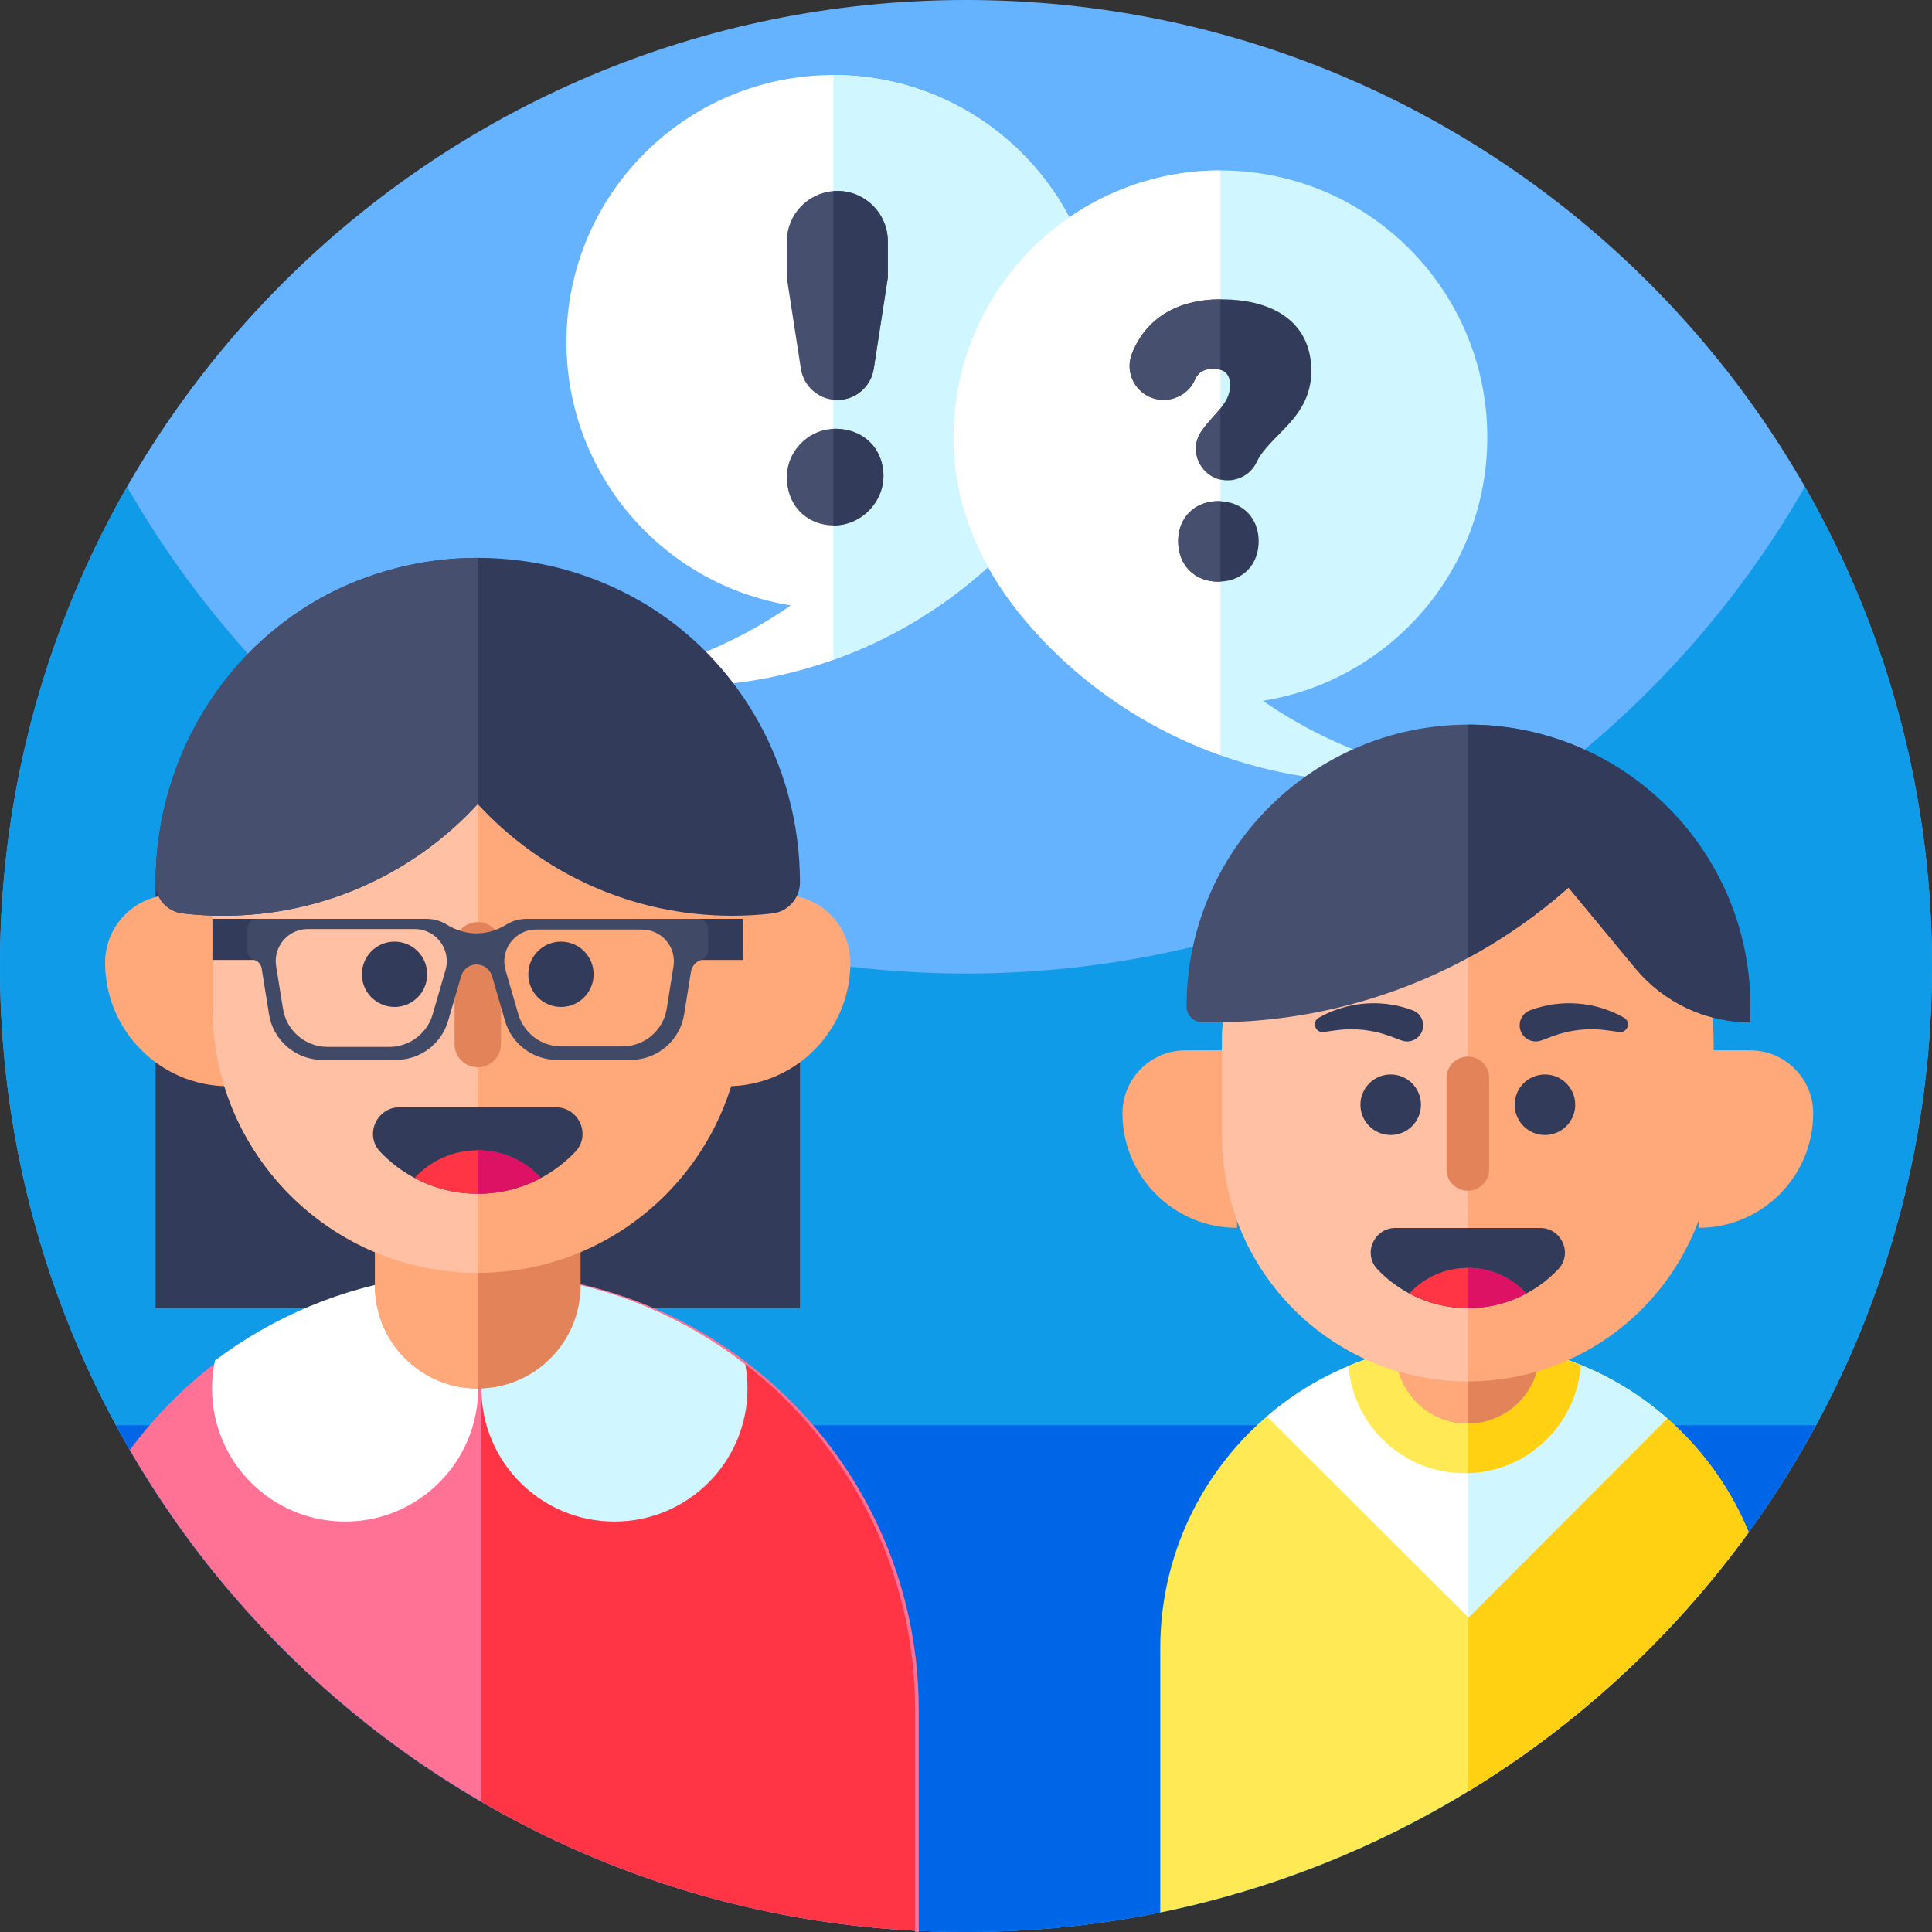 <svg xmlns="http://www.w3.org/2000/svg" height="512pt" version="1.1" viewBox="0 0 512 512" width="512pt">
<rect x="0" y="0" width="512" height="512" fill="#333333" stroke="none"/>
<g id="surface1">
<path d="M 512 256 C 512 397.387 397.387 512 256 512 C 114.613 512 0 397.387 0 256 C 0 114.613 114.613 0 256 0 C 397.387 0 512 114.613 512 256 Z M 512 256 " style=" stroke:none;fill-rule:nonzero;fill:rgb(39.608%,69.804%,100%);fill-opacity:1;" />
<path d="M 512 256 C 512 282.051 508.109 307.191 500.871 330.871 C 468.859 435.719 371.328 512 256 512 C 151.441 512 61.512 449.301 21.77 359.449 C 7.77 327.82 0 292.82 0 256 C 0 209.781 12.25 166.43 33.68 129 C 77.801 206.07 160.84 258 256 258 C 351.16 258 434.211 206.07 478.32 129 C 499.75 166.43 512 209.781 512 256 Z M 512 256 " style=" stroke:none;fill-rule:nonzero;fill:rgb(5.882%,60.784%,90.98%);fill-opacity:1;" />
<path d="M 30.742 377.703 C 37.898 390.922 46.172 403.441 55.461 415.129 C 102.359 474.148 174.762 512 256 512 C 337.238 512 409.641 474.148 456.539 415.129 C 465.828 403.441 474.102 390.922 481.258 377.703 Z M 30.742 377.703 " style=" stroke:none;fill-rule:nonzero;fill:rgb(0%,40%,90.98%);fill-opacity:1;" />
<path d="M 291.555 90.605 C 291.555 109.082 284.145 125.551 272.32 139.445 C 258.52 155.66 240.617 167.812 220.836 174.867 C 207.988 179.449 194.352 181.879 180.527 181.879 L 180.324 181.879 C 176.699 181.871 175.902 176.785 179.34 175.633 C 190.188 171.984 200.348 166.836 209.566 160.434 C 175.863 155.043 150.113 125.832 150.113 90.605 C 150.113 51.547 181.777 19.883 220.832 19.883 L 220.836 19.883 C 254.434 19.883 282.555 43.309 289.766 74.719 C 290.938 79.824 291.555 85.141 291.555 90.605 Z M 291.555 90.605 " style=" stroke:none;fill-rule:nonzero;fill:rgb(100%,100%,100%);fill-opacity:1;" />
<path d="M 291.555 90.605 C 291.555 109.082 284.145 125.551 272.32 139.445 C 258.52 155.66 240.617 167.812 220.836 174.867 L 220.836 19.883 C 254.434 19.883 282.555 43.309 289.766 74.719 C 290.938 79.824 291.555 85.141 291.555 90.605 Z M 291.555 90.605 " style=" stroke:none;fill-rule:nonzero;fill:rgb(81.569%,96.471%,100%);fill-opacity:1;" />
<path d="M 233.891 123.602 C 232.789 117.781 228.18 113.852 221.82 113.641 C 221.488 113.629 221.16 113.629 220.84 113.641 C 213.891 113.941 208.281 119.879 208.52 126.941 C 208.738 133.301 212.66 137.91 218.48 139.012 C 219.281 139.16 220.059 139.238 220.84 139.238 C 228.859 139.301 235.461 131.84 233.891 123.602 Z M 231.359 54.52 C 228.93 52.09 225.59 50.602 221.898 50.602 C 221.539 50.602 221.191 50.609 220.84 50.641 C 213.941 51.18 208.512 56.949 208.512 63.98 L 208.512 73.57 C 208.512 73.59 208.512 73.621 208.52 73.648 L 212.238 97.719 C 212.609 100.102 213.809 102.172 215.531 103.648 C 217 104.898 218.828 105.73 220.84 105.941 C 221.18 105.98 221.539 106 221.898 106 C 226.719 106 230.82 102.48 231.551 97.719 L 235.27 73.648 C 235.27 73.621 235.281 73.59 235.281 73.57 L 235.281 63.98 C 235.281 60.289 233.781 56.941 231.359 54.52 Z M 231.359 54.52 " style=" stroke:none;fill-rule:nonzero;fill:rgb(27.843%,30.98%,43.529%);fill-opacity:1;" />
<path d="M 233.895 123.602 C 235.461 131.844 228.863 139.301 220.836 139.242 L 220.836 113.645 C 221.16 113.633 221.488 113.629 221.82 113.641 C 228.18 113.855 232.789 117.781 233.895 123.602 Z M 233.895 123.602 " style=" stroke:none;fill-rule:nonzero;fill:rgb(19.608%,23.137%,35.294%);fill-opacity:1;" />
<path d="M 235.277 63.98 L 235.277 73.566 C 235.277 73.594 235.273 73.621 235.27 73.648 L 231.551 97.719 C 230.816 102.484 226.715 106 221.895 106 C 221.535 106 221.184 105.98 220.836 105.941 L 220.836 50.637 C 221.184 50.609 221.535 50.598 221.895 50.598 C 225.59 50.598 228.934 52.094 231.355 54.516 C 233.777 56.938 235.277 60.285 235.277 63.98 Z M 235.277 63.98 " style=" stroke:none;fill-rule:nonzero;fill:rgb(19.608%,23.137%,35.294%);fill-opacity:1;" />
<path d="M 252.711 115.887 C 252.711 134.363 260.121 150.832 271.945 164.727 C 285.746 180.945 303.648 193.094 323.43 200.152 C 336.277 204.73 349.914 207.16 363.738 207.16 L 363.941 207.16 C 367.566 207.156 368.363 202.066 364.93 200.914 C 354.078 197.266 343.922 192.117 334.699 185.719 C 368.402 180.324 394.152 151.113 394.152 115.891 C 394.152 76.828 362.488 45.164 323.434 45.164 L 323.43 45.164 C 289.836 45.164 261.711 68.59 254.504 100 C 253.328 105.105 252.711 110.426 252.711 115.887 Z M 252.711 115.887 " style=" stroke:none;fill-rule:nonzero;fill:rgb(81.569%,96.471%,100%);fill-opacity:1;" />
<path d="M 252.711 115.887 C 252.711 134.363 260.121 150.832 271.945 164.727 C 285.746 180.945 303.648 193.094 323.43 200.152 L 323.43 45.164 C 289.836 45.164 261.711 68.59 254.504 100 C 253.328 105.105 252.711 110.426 252.711 115.887 Z M 252.711 115.887 " style=" stroke:none;fill-rule:nonzero;fill:rgb(100%,100%,100%);fill-opacity:1;" />
<path d="M 323.43 132.828 C 323.238 132.82 323.039 132.809 322.84 132.809 C 316.602 132.809 312.23 137.18 312.23 143.43 C 312.23 149.77 316.602 154.148 322.84 154.148 C 323.039 154.148 323.238 154.141 323.43 154.129 C 329.461 153.871 333.559 149.578 333.559 143.43 C 333.559 137.379 329.461 133.09 323.43 132.828 Z M 323.57 79.328 L 323.43 79.328 C 311.77 79.371 303.629 84.531 300 93.68 C 299.559 94.789 299.352 95.91 299.352 97 C 299.352 101.738 303.191 105.969 308.34 105.969 C 311.879 105.969 315.199 103.961 316.602 100.719 C 317.48 98.699 319.051 97.75 321.391 97.75 C 322.172 97.75 322.852 97.828 323.43 98.012 C 325.148 98.531 325.969 99.859 325.969 102.121 C 325.969 104.559 324.91 106.41 323.43 108.238 C 321.969 110.051 320.109 111.84 318.461 114.172 C 317.41 115.66 316.93 117.301 316.93 118.91 C 316.93 122.66 319.531 126.211 323.43 127.09 C 324.031 127.23 324.66 127.301 325.32 127.301 C 328.559 127.301 331.59 125.488 332.98 122.559 C 336.512 115.09 347.512 110.93 347.512 98.27 C 347.512 86.301 338.66 79.328 323.57 79.328 Z M 323.57 79.328 " style=" stroke:none;fill-rule:nonzero;fill:rgb(19.608%,23.137%,35.294%);fill-opacity:1;" />
<path d="M 323.43 79.328 L 323.43 98.008 C 322.852 97.832 322.172 97.746 321.387 97.746 C 319.051 97.746 317.48 98.703 316.605 100.715 C 315.195 103.961 311.883 105.965 308.344 105.965 C 303.195 105.965 299.355 101.738 299.355 96.996 C 299.355 95.902 299.559 94.785 299.996 93.684 C 303.625 84.527 311.77 79.371 323.43 79.328 Z M 323.43 79.328 " style=" stroke:none;fill-rule:nonzero;fill:rgb(27.843%,30.98%,43.529%);fill-opacity:1;" />
<path d="M 318.461 114.168 C 320.105 111.844 321.969 110.047 323.43 108.238 L 323.43 127.09 C 319.531 126.211 316.93 122.664 316.93 118.906 C 316.93 117.301 317.406 115.656 318.461 114.168 Z M 318.461 114.168 " style=" stroke:none;fill-rule:nonzero;fill:rgb(27.843%,30.98%,43.529%);fill-opacity:1;" />
<path d="M 322.844 132.812 C 323.043 132.812 323.238 132.82 323.43 132.828 L 323.43 154.133 C 323.238 154.141 323.043 154.145 322.844 154.145 C 316.598 154.145 312.23 149.773 312.23 143.426 C 312.23 137.184 316.598 132.812 322.844 132.812 Z M 322.844 132.812 " style=" stroke:none;fill-rule:nonzero;fill:rgb(27.843%,30.98%,43.529%);fill-opacity:1;" />
<path d="M 463.422 406.07 C 443.488 433.57 418.23 456.949 389.148 474.691 C 364.379 489.801 336.852 500.82 307.48 506.82 L 307.48 436.828 C 307.48 412.25 318.43 390.219 335.719 375.371 C 337.051 374.219 338.422 373.121 339.82 372.07 C 345.191 368.02 351.09 364.629 357.391 362.02 C 358.898 361.379 360.449 360.789 362.012 360.262 C 362.66 360.039 363.309 359.82 363.961 359.609 C 364.59 359.41 365.23 359.219 365.859 359.031 C 365.891 359.02 365.922 359.012 365.949 359 C 367.27 358.629 368.602 358.281 369.941 357.969 C 370.441 357.852 370.949 357.73 371.449 357.629 C 372.809 357.328 374.18 357.078 375.559 356.859 C 376.148 356.762 376.738 356.672 377.34 356.59 C 377.93 356.512 378.531 356.43 379.129 356.359 C 379.91 356.27 380.691 356.191 381.469 356.129 C 382.148 356.07 382.84 356.02 383.531 355.98 C 383.551 355.969 383.559 355.969 383.578 355.98 C 384.27 355.93 384.969 355.898 385.66 355.879 C 386.539 355.84 387.422 355.828 388.301 355.828 L 389.16 355.828 C 389.57 355.84 389.98 355.84 390.391 355.852 C 391.07 355.871 391.75 355.891 392.422 355.93 C 392.57 355.941 392.73 355.949 392.879 355.949 C 393.441 355.988 394.012 356.02 394.57 356.07 C 394.781 356.07 394.988 356.09 395.199 356.109 C 395.328 356.109 395.449 356.129 395.578 356.141 C 396.219 356.191 396.871 356.262 397.5 356.328 C 397.711 356.352 397.93 356.379 398.141 356.398 C 398.84 356.488 399.539 356.578 400.23 356.68 L 400.238 356.68 C 400.82 356.762 401.391 356.852 401.969 356.949 C 402.621 357.059 403.27 357.18 403.922 357.301 C 404.441 357.398 404.949 357.512 405.469 357.621 C 405.898 357.711 406.328 357.801 406.75 357.898 C 407.18 358 407.609 358.102 408.031 358.211 C 408.879 358.422 409.73 358.641 410.57 358.879 C 410.988 359 411.41 359.121 411.828 359.25 C 412.172 359.352 412.5 359.449 412.84 359.559 C 413.539 359.781 414.23 360.012 414.922 360.25 C 415.121 360.32 415.309 360.379 415.512 360.461 C 415.52 360.461 415.539 360.461 415.551 360.469 C 416.359 360.762 417.16 361.059 417.949 361.371 C 417.961 361.371 417.969 361.371 417.98 361.379 C 418.738 361.672 419.488 361.98 420.238 362.301 C 421.078 362.648 421.898 363.031 422.73 363.41 C 427.398 365.602 431.84 368.219 435.98 371.219 C 436.672 371.73 437.352 372.238 438.02 372.762 C 438.16 372.871 438.309 372.98 438.449 373.09 C 438.871 373.422 439.281 373.762 439.691 374.09 C 439.719 374.109 439.762 374.141 439.789 374.16 C 439.84 374.199 439.891 374.238 439.941 374.289 C 440.398 374.672 440.852 375.051 441.301 375.43 C 441.48 375.578 441.648 375.719 441.809 375.879 C 442.34 376.34 442.859 376.809 443.379 377.289 C 445.449 379.191 447.422 381.211 449.281 383.328 C 449.59 383.68 449.898 384.031 450.199 384.391 C 450.41 384.621 450.609 384.859 450.801 385.109 C 451.172 385.551 451.531 385.988 451.871 386.43 C 451.93 386.488 451.98 386.551 452.02 386.609 C 452.352 387.02 452.672 387.43 452.969 387.84 C 453.34 388.301 453.691 388.77 454.02 389.25 C 454.359 389.699 454.68 390.16 455 390.621 C 455.078 390.719 455.141 390.82 455.211 390.922 C 455.531 391.391 455.852 391.859 456.16 392.328 C 456.5 392.84 456.84 393.359 457.16 393.891 C 457.43 394.32 457.699 394.762 457.961 395.199 C 458.469 396.031 458.961 396.871 459.422 397.73 C 459.641 398.109 459.852 398.5 460.051 398.891 C 460.352 399.441 460.641 400 460.922 400.57 C 461.219 401.18 461.52 401.789 461.809 402.398 C 462.379 403.602 462.922 404.828 463.422 406.07 Z M 463.422 406.07 " style=" stroke:none;fill-rule:nonzero;fill:rgb(100%,91.373%,33.333%);fill-opacity:1;" />
<path d="M 463.422 406.07 C 443.488 433.57 418.23 456.949 389.148 474.691 L 389.148 355.828 L 389.16 355.828 C 389.57 355.84 389.98 355.84 390.391 355.852 C 391.07 355.871 391.75 355.891 392.422 355.93 C 392.57 355.941 392.73 355.949 392.879 355.949 C 393.441 355.988 394.012 356.02 394.57 356.07 C 394.781 356.07 394.988 356.09 395.199 356.109 C 395.328 356.109 395.449 356.129 395.578 356.141 C 396.219 356.191 396.871 356.262 397.5 356.328 C 397.711 356.352 397.93 356.379 398.141 356.398 C 398.84 356.488 399.539 356.578 400.23 356.68 L 400.238 356.68 C 400.82 356.762 401.391 356.852 401.969 356.949 C 402.621 357.059 403.27 357.18 403.922 357.301 C 404.441 357.398 404.949 357.512 405.469 357.621 C 405.898 357.711 406.328 357.801 406.75 357.898 C 407.18 358 407.609 358.102 408.031 358.211 C 408.879 358.422 409.73 358.641 410.57 358.879 C 410.988 359 411.41 359.121 411.828 359.25 C 412.172 359.352 412.5 359.449 412.84 359.559 C 413.539 359.781 414.23 360.012 414.922 360.25 C 415.121 360.309 415.32 360.379 415.52 360.449 C 415.93 360.602 416.34 360.738 416.75 360.898 C 416.762 360.91 416.762 360.91 416.77 360.91 C 417.172 361.059 417.559 361.211 417.949 361.371 C 417.961 361.371 417.969 361.371 417.98 361.379 C 418.379 361.531 418.781 361.691 419.18 361.852 C 419.18 361.852 419.18 361.859 419.191 361.859 C 419.59 362.02 419.988 362.18 420.379 362.352 C 421.172 362.691 421.961 363.039 422.73 363.41 C 427.398 365.602 431.84 368.219 435.98 371.219 C 436.672 371.719 437.352 372.23 438.02 372.75 C 438.172 372.859 438.309 372.98 438.449 373.09 C 438.871 373.422 439.281 373.762 439.691 374.09 C 439.719 374.109 439.762 374.141 439.789 374.16 C 439.84 374.199 439.891 374.238 439.941 374.289 C 440.398 374.672 440.852 375.051 441.301 375.43 C 441.48 375.578 441.648 375.719 441.809 375.879 C 442.34 376.34 442.859 376.809 443.379 377.289 C 445.449 379.191 447.422 381.211 449.281 383.328 C 449.59 383.68 449.898 384.031 450.199 384.391 C 450.41 384.621 450.609 384.859 450.801 385.109 C 451.172 385.551 451.531 385.988 451.871 386.43 C 451.93 386.488 451.98 386.551 452.02 386.609 C 452.352 387.02 452.672 387.43 452.969 387.84 C 453.34 388.301 453.691 388.77 454.02 389.25 C 454.359 389.699 454.68 390.16 455 390.621 C 455.078 390.719 455.141 390.82 455.211 390.922 C 455.531 391.391 455.852 391.859 456.16 392.328 C 456.5 392.84 456.84 393.359 457.16 393.891 C 457.43 394.32 457.699 394.762 457.961 395.199 C 458.469 396.031 458.961 396.871 459.422 397.73 C 459.641 398.109 459.852 398.5 460.051 398.891 C 460.352 399.441 460.641 400 460.922 400.57 C 461.219 401.18 461.52 401.789 461.809 402.398 C 462.379 403.602 462.922 404.828 463.422 406.07 Z M 463.422 406.07 " style=" stroke:none;fill-rule:nonzero;fill:rgb(100%,81.961%,7.059%);fill-opacity:1;" />
<path d="M 441.809 375.879 L 389.156 428.648 L 335.723 375.375 C 337.051 374.223 338.414 373.125 339.824 372.066 C 350.559 363.98 363.387 358.508 377.336 356.59 C 380.977 356.086 384.695 355.828 388.473 355.828 L 389.156 355.828 C 392.906 355.863 396.609 356.152 400.227 356.684 L 400.234 356.684 C 414.332 358.73 427.258 364.406 438.02 372.758 C 438.586 373.191 439.137 373.637 439.684 374.086 C 439.77 374.148 439.855 374.223 439.941 374.293 C 440.402 374.668 440.852 375.051 441.297 375.434 C 441.477 375.578 441.645 375.727 441.809 375.879 Z M 441.809 375.879 " style=" stroke:none;fill-rule:nonzero;fill:rgb(100%,100%,100%);fill-opacity:1;" />
<path d="M 441.809 375.879 L 389.156 428.648 L 389.156 355.828 C 392.91 355.863 396.609 356.152 400.227 356.684 L 400.234 356.684 C 414.332 358.73 427.262 364.41 438.023 372.758 C 438.586 373.191 439.141 373.637 439.684 374.09 C 439.77 374.148 439.855 374.223 439.941 374.293 C 440.402 374.668 440.855 375.051 441.297 375.438 C 441.477 375.578 441.645 375.727 441.809 375.879 Z M 441.809 375.879 " style=" stroke:none;fill-rule:nonzero;fill:rgb(81.569%,96.471%,100%);fill-opacity:1;" />
<path d="M 418.902 361.801 C 417.777 377.516 404.883 389.969 388.988 390.402 C 388.707 390.41 388.426 390.41 388.145 390.41 C 371.906 390.41 358.594 377.875 357.383 361.945 C 363.625 359.359 370.254 357.535 377.176 356.59 C 380.809 356.086 384.527 355.828 388.305 355.828 L 388.988 355.828 C 392.738 355.863 396.441 356.152 400.055 356.684 L 400.066 356.684 C 401.438 356.879 402.793 357.117 404.141 357.383 C 404.531 357.457 404.918 357.535 405.293 357.621 C 405.684 357.703 406.078 357.789 406.469 357.875 C 406.945 357.988 407.414 358.098 407.895 358.219 C 408.625 358.395 409.359 358.594 410.086 358.797 C 410.613 358.934 411.141 359.086 411.664 359.25 C 411.836 359.301 412.004 359.352 412.176 359.402 C 412.832 359.609 413.48 359.812 414.129 360.035 C 414.137 360.035 414.145 360.043 414.152 360.043 C 414.496 360.152 414.836 360.273 415.168 360.395 C 415.324 360.445 415.469 360.496 415.621 360.555 C 416.227 360.77 416.832 360.988 417.43 361.23 C 417.922 361.414 418.406 361.609 418.902 361.801 Z M 418.902 361.801 " style=" stroke:none;fill-rule:nonzero;fill:rgb(100%,91.373%,33.333%);fill-opacity:1;" />
<path d="M 418.902 361.801 C 417.777 377.516 404.883 389.969 388.988 390.402 L 388.988 355.828 C 392.738 355.863 396.441 356.152 400.055 356.684 L 400.066 356.684 C 401.438 356.879 402.793 357.117 404.141 357.383 C 404.531 357.457 404.918 357.535 405.293 357.621 C 405.684 357.703 406.078 357.789 406.469 357.875 C 406.945 357.988 407.414 358.098 407.895 358.219 C 408.625 358.395 409.359 358.594 410.086 358.797 C 410.613 358.934 411.141 359.086 411.664 359.25 C 411.836 359.301 412.004 359.352 412.176 359.402 C 412.832 359.609 413.48 359.812 414.129 360.035 C 414.137 360.035 414.145 360.043 414.152 360.043 C 414.496 360.152 414.836 360.273 415.168 360.395 C 415.324 360.445 415.469 360.496 415.621 360.555 C 416.227 360.77 416.832 360.988 417.43 361.23 C 417.922 361.414 418.406 361.609 418.902 361.801 Z M 418.902 361.801 " style=" stroke:none;fill-rule:nonzero;fill:rgb(100%,81.961%,7.059%);fill-opacity:1;" />
<path d="M 463.84 278.359 C 473.047 278.359 480.508 285.82 480.508 295.027 C 480.508 311.797 466.914 325.391 450.145 325.391 L 450.145 278.32 Z M 463.84 278.359 " style=" stroke:none;fill-rule:nonzero;fill:rgb(100%,65.882%,47.843%);fill-opacity:1;" />
<path d="M 314.137 278.359 C 304.934 278.359 297.469 285.82 297.469 295.027 C 297.469 311.797 311.062 325.391 327.832 325.391 L 327.832 278.32 Z M 314.137 278.359 " style=" stroke:none;fill-rule:nonzero;fill:rgb(100%,65.882%,47.843%);fill-opacity:1;" />
<path d="M 369.945 331.113 L 369.945 358.207 C 369.945 368.723 378.469 377.25 388.988 377.25 C 399.5 377.25 408.027 368.719 408.027 358.207 L 408.027 331.113 Z M 369.945 331.113 " style=" stroke:none;fill-rule:nonzero;fill:rgb(89.02%,51.373%,35.294%);fill-opacity:1;" />
<path d="M 369.945 331.113 L 369.945 358.207 C 369.945 368.723 378.469 377.25 388.988 377.25 L 388.988 331.113 Z M 369.945 331.113 " style=" stroke:none;fill-rule:nonzero;fill:rgb(100%,65.882%,47.843%);fill-opacity:1;" />
<path d="M 323.832 276.371 L 323.832 300.934 C 323.832 336.906 352.992 366.086 388.977 366.094 C 388.984 366.094 388.984 366.094 388.988 366.094 C 424.961 366.094 454.141 336.91 454.141 300.934 L 454.141 276.371 C 454.141 272.672 453.84 269.039 453.227 265.512 C 448.977 240.129 430.039 219.73 405.465 213.312 C 400.203 211.945 394.676 211.219 388.988 211.219 C 388.984 211.219 388.984 211.219 388.977 211.219 C 383.281 211.219 377.758 211.945 372.496 213.324 C 347.922 219.73 329.004 240.129 324.746 265.512 C 324.141 269.039 323.832 272.672 323.832 276.371 Z M 323.832 276.371 " style=" stroke:none;fill-rule:nonzero;fill:rgb(100%,65.882%,47.843%);fill-opacity:1;" />
<path d="M 323.832 276.371 L 323.832 300.934 C 323.832 336.906 352.992 366.086 388.977 366.094 L 388.977 211.223 C 383.281 211.223 377.758 211.949 372.496 213.324 C 347.922 219.73 329.004 240.129 324.746 265.512 C 324.141 269.039 323.832 272.672 323.832 276.371 Z M 323.832 276.371 " style=" stroke:none;fill-rule:nonzero;fill:rgb(100%,75.294%,64.314%);fill-opacity:1;" />
<path d="M 368.453 274.621 L 371.395 275.723 C 373.602 276.547 376.059 275.426 376.883 273.219 C 377.707 271.016 376.586 268.559 374.383 267.734 C 366.203 264.676 357.094 265.395 349.5 269.695 C 347.547 270.801 348.559 273.789 350.777 273.484 L 354.105 273.027 C 358.945 272.363 363.879 272.91 368.453 274.621 Z M 368.453 274.621 " style=" stroke:none;fill-rule:nonzero;fill:rgb(19.608%,23.137%,35.294%);fill-opacity:1;" />
<path d="M 411.43 274.621 L 408.488 275.723 C 406.281 276.547 403.824 275.426 403 273.219 C 402.176 271.016 403.297 268.559 405.5 267.734 C 413.676 264.676 422.785 265.395 430.383 269.695 C 432.336 270.801 431.324 273.789 429.105 273.484 L 425.773 273.027 C 420.934 272.363 416.004 272.91 411.43 274.621 Z M 411.43 274.621 " style=" stroke:none;fill-rule:nonzero;fill:rgb(19.608%,23.137%,35.294%);fill-opacity:1;" />
<path d="M 417.449 292.77 C 417.449 297.199 413.859 300.789 409.426 300.789 C 404.996 300.789 401.406 297.199 401.406 292.77 C 401.406 288.336 404.996 284.746 409.426 284.746 C 413.859 284.746 417.449 288.336 417.449 292.77 Z M 417.449 292.77 " style=" stroke:none;fill-rule:nonzero;fill:rgb(19.608%,23.137%,35.294%);fill-opacity:1;" />
<path d="M 376.57 292.77 C 376.57 297.199 372.98 300.789 368.551 300.789 C 364.121 300.789 360.527 297.199 360.527 292.77 C 360.527 288.336 364.121 284.746 368.551 284.746 C 372.98 284.746 376.57 288.336 376.57 292.77 Z M 376.57 292.77 " style=" stroke:none;fill-rule:nonzero;fill:rgb(19.608%,23.137%,35.294%);fill-opacity:1;" />
<path d="M 369.801 325.426 C 364.133 325.426 361.113 332.23 365.012 336.348 C 367.457 338.926 370.309 341.109 373.473 342.793 C 378.094 345.27 383.375 346.668 388.988 346.668 C 394.602 346.668 399.883 345.27 404.504 342.793 C 407.664 341.109 410.52 338.926 412.965 336.348 C 416.863 332.23 413.844 325.426 408.176 325.426 Z M 369.801 325.426 " style=" stroke:none;fill-rule:nonzero;fill:rgb(19.608%,23.137%,35.294%);fill-opacity:1;" />
<path d="M 388.988 315.555 C 385.867 315.555 383.34 313.027 383.34 309.91 L 383.34 285.66 C 383.34 282.539 385.867 280.012 388.988 280.012 C 392.105 280.012 394.637 282.539 394.637 285.66 L 394.637 309.91 C 394.637 313.027 392.105 315.555 388.988 315.555 Z M 388.988 315.555 " style=" stroke:none;fill-rule:nonzero;fill:rgb(89.02%,51.373%,35.294%);fill-opacity:1;" />
<path d="M 404.508 342.789 C 399.887 345.273 394.598 346.672 388.988 346.672 C 383.375 346.672 378.098 345.27 373.477 342.789 C 377.328 338.609 382.855 335.992 388.988 335.992 C 395.117 335.992 400.645 338.609 404.508 342.789 Z M 404.508 342.789 " style=" stroke:none;fill-rule:nonzero;fill:rgb(100%,20.392%,27.059%);fill-opacity:1;" />
<path d="M 404.508 342.789 C 399.887 345.273 394.598 346.672 388.988 346.672 L 388.988 335.992 C 395.117 335.992 400.645 338.609 404.508 342.789 Z M 404.508 342.789 " style=" stroke:none;fill-rule:nonzero;fill:rgb(86.667%,7.059%,39.608%);fill-opacity:1;" />
<path d="M 463.852 266.73 L 463.852 270.93 C 452.074 270.93 440.902 265.676 433.387 256.602 L 415.676 235.223 C 407.473 242.496 398.508 248.746 388.992 253.883 C 368.441 264.992 345.305 270.93 321.605 270.93 L 318.652 270.93 C 317.492 270.93 316.445 270.461 315.688 269.699 C 314.926 268.941 314.457 267.883 314.457 266.73 C 314.457 246.102 322.824 227.426 336.34 213.91 C 349.824 200.426 368.43 192.078 388.992 192.035 L 389.152 192.035 C 430.41 192.035 463.852 225.477 463.852 266.73 Z M 463.852 266.73 " style=" stroke:none;fill-rule:nonzero;fill:rgb(27.843%,30.98%,43.529%);fill-opacity:1;" />
<path d="M 463.852 266.73 L 463.852 270.93 C 452.074 270.93 440.902 265.676 433.387 256.602 L 415.676 235.223 C 407.473 242.496 398.508 248.746 388.992 253.883 L 388.992 192.035 L 389.152 192.035 C 430.41 192.035 463.852 225.477 463.852 266.73 Z M 463.852 266.73 " style=" stroke:none;fill-rule:nonzero;fill:rgb(19.608%,23.137%,35.294%);fill-opacity:1;" />
<path d="M 41.227 234.008 L 41.227 346.672 L 211.996 346.672 L 211.996 239.355 Z M 41.227 234.008 " style=" stroke:none;fill-rule:nonzero;fill:rgb(19.608%,23.137%,35.294%);fill-opacity:1;" />
<path d="M 243.48 453.219 L 243.48 512 L 242.512 512 L 242.512 511.648 C 200.77 509.48 161.672 497.309 127.57 477.488 C 88.988 455.078 56.789 422.859 34.41 384.262 C 40.781 375.66 48.32 367.969 56.789 361.43 C 57.172 361.141 57.559 360.84 57.949 360.551 C 65.301 355.02 73.32 350.34 81.879 346.672 C 87.488 344.262 93.328 342.281 99.359 340.77 C 103.121 339.828 106.949 339.07 110.84 338.52 L 110.852 338.52 C 111.121 338.469 111.371 338.441 111.641 338.398 C 116.539 337.719 121.531 337.359 126.609 337.32 C 126.93 337.309 127.25 337.309 127.57 337.309 C 127.891 337.309 128.219 337.309 128.539 337.32 C 133.922 337.359 139.211 337.781 144.391 338.531 L 144.398 338.531 C 147.602 339 150.75 339.59 153.859 340.309 C 160.578 341.871 167.07 344.012 173.27 346.672 C 182.328 350.559 190.781 355.57 198.469 361.539 C 225.859 382.73 243.48 415.922 243.48 453.219 Z M 243.48 453.219 " style=" stroke:none;fill-rule:nonzero;fill:rgb(100%,44.314%,58.431%);fill-opacity:1;" />
<path d="M 242.512 453.219 L 242.512 511.648 C 200.77 509.48 161.672 497.309 127.57 477.488 L 127.57 337.32 C 132.941 337.359 138.238 337.781 143.422 338.531 C 144.301 338.66 145.191 338.801 146.059 338.949 C 146.91 339.09 147.738 339.238 148.578 339.398 C 148.629 339.41 148.68 339.422 148.719 339.43 C 150.449 339.77 152.16 340.141 153.859 340.551 C 154.66 340.738 155.449 340.941 156.238 341.148 C 157.719 341.539 159.18 341.949 160.641 342.398 C 160.828 342.449 161.02 342.512 161.211 342.578 C 162.672 343.031 164.109 343.512 165.551 344.031 C 166.309 344.301 167.07 344.578 167.82 344.859 C 168.531 345.129 169.23 345.41 169.93 345.68 C 170.73 346.012 171.52 346.34 172.301 346.672 C 179.66 349.828 186.621 353.738 193.102 358.289 C 194.09 358.988 195.078 359.699 196.051 360.43 C 196.531 360.801 197.02 361.172 197.5 361.539 C 224.879 382.73 242.512 415.922 242.512 453.219 Z M 242.512 453.219 " style=" stroke:none;fill-rule:nonzero;fill:rgb(100%,20.392%,27.059%);fill-opacity:1;" />
<path d="M 127.57 367.969 C 127.57 387.441 143.359 403.23 162.828 403.23 C 182.301 403.23 198.09 387.441 198.09 367.969 C 198.09 365.773 197.883 363.621 197.5 361.535 C 182.098 349.594 163.602 341.461 143.422 338.531 L 143.414 338.531 C 133.871 344.844 127.57 355.668 127.57 367.969 Z M 127.57 367.969 " style=" stroke:none;fill-rule:nonzero;fill:rgb(81.569%,96.471%,100%);fill-opacity:1;" />
<path d="M 56.188 367.969 C 56.188 387.441 71.977 403.23 91.453 403.23 C 110.926 403.23 126.715 387.441 126.715 367.969 C 126.715 355.578 120.324 344.691 110.664 338.398 C 90.691 341.145 72.348 348.98 56.977 360.551 C 56.457 362.941 56.188 365.422 56.188 367.969 Z M 56.188 367.969 " style=" stroke:none;fill-rule:nonzero;fill:rgb(100%,100%,100%);fill-opacity:1;" />
<path d="M 207.375 237.125 C 217.309 237.125 225.363 245.18 225.363 255.113 C 225.363 273.207 210.695 287.871 192.602 287.871 L 192.602 237.086 Z M 207.375 237.125 " style=" stroke:none;fill-rule:nonzero;fill:rgb(100%,65.882%,47.843%);fill-opacity:1;" />
<path d="M 45.844 237.125 C 35.91 237.125 27.855 245.18 27.855 255.113 C 27.855 273.207 42.523 287.871 60.617 287.871 L 60.617 237.086 Z M 45.844 237.125 " style=" stroke:none;fill-rule:nonzero;fill:rgb(100%,65.882%,47.843%);fill-opacity:1;" />
<path d="M 99.363 301.945 L 99.363 340.719 C 99.363 355.762 111.559 367.969 126.613 367.969 C 141.656 367.969 153.859 355.762 153.859 340.719 L 153.859 301.945 Z M 99.363 301.945 " style=" stroke:none;fill-rule:nonzero;fill:rgb(89.02%,51.373%,35.294%);fill-opacity:1;" />
<path d="M 99.363 301.945 L 99.363 340.719 C 99.363 355.762 111.559 367.969 126.613 367.969 L 126.613 301.945 Z M 99.363 301.945 " style=" stroke:none;fill-rule:nonzero;fill:rgb(100%,65.882%,47.843%);fill-opacity:1;" />
<path d="M 56.305 240.504 L 56.305 267.008 C 56.305 305.82 87.77 337.309 126.598 337.316 C 126.605 337.316 126.605 337.316 126.613 337.316 C 165.426 337.316 196.91 305.828 196.91 267.008 L 196.91 240.504 C 196.91 236.508 196.586 232.59 195.926 228.785 C 191.344 201.395 170.906 179.387 144.387 172.461 C 138.711 170.988 132.746 170.203 126.613 170.203 C 126.605 170.203 126.605 170.203 126.598 170.203 C 120.449 170.203 114.492 170.988 108.816 172.473 C 82.297 179.387 61.883 201.398 57.289 228.785 C 56.637 232.59 56.305 236.508 56.305 240.504 Z M 56.305 240.504 " style=" stroke:none;fill-rule:nonzero;fill:rgb(100%,65.882%,47.843%);fill-opacity:1;" />
<path d="M 184.996 243.508 L 196.91 243.508 L 196.91 254.395 L 184.996 254.395 Z M 184.996 243.508 " style=" stroke:none;fill-rule:nonzero;fill:rgb(19.608%,23.137%,35.294%);fill-opacity:1;" />
<path d="M 56.305 240.504 L 56.305 267.008 C 56.305 305.82 87.77 337.309 126.598 337.316 L 126.598 170.203 C 120.449 170.203 114.492 170.988 108.816 172.473 C 82.297 179.387 61.883 201.398 57.289 228.785 C 56.637 232.59 56.305 236.508 56.305 240.504 Z M 56.305 240.504 " style=" stroke:none;fill-rule:nonzero;fill:rgb(100%,75.294%,64.314%);fill-opacity:1;" />
<path d="M 56.305 243.508 L 68.219 243.508 L 68.219 254.395 L 56.305 254.395 Z M 56.305 243.508 " style=" stroke:none;fill-rule:nonzero;fill:rgb(19.608%,23.137%,35.294%);fill-opacity:1;" />
<path d="M 157.32 258.195 C 157.32 262.977 153.445 266.852 148.664 266.852 C 143.883 266.852 140.008 262.977 140.008 258.195 C 140.008 253.414 143.883 249.539 148.664 249.539 C 153.445 249.539 157.32 253.414 157.32 258.195 Z M 157.32 258.195 " style=" stroke:none;fill-rule:nonzero;fill:rgb(19.608%,23.137%,35.294%);fill-opacity:1;" />
<path d="M 113.211 258.195 C 113.211 262.977 109.336 266.852 104.555 266.852 C 99.777 266.852 95.902 262.977 95.902 258.195 C 95.902 253.414 99.777 249.539 104.555 249.539 C 109.336 249.539 113.211 253.414 113.211 258.195 Z M 113.211 258.195 " style=" stroke:none;fill-rule:nonzero;fill:rgb(19.608%,23.137%,35.294%);fill-opacity:1;" />
<path d="M 105.906 293.434 C 99.789 293.434 96.531 300.773 100.738 305.219 C 103.375 308 106.457 310.355 109.867 312.176 C 114.855 314.848 120.555 316.355 126.609 316.355 C 132.664 316.355 138.363 314.848 143.352 312.176 C 146.762 310.355 149.844 308 152.48 305.219 C 156.688 300.777 153.43 293.434 147.312 293.434 Z M 105.906 293.434 " style=" stroke:none;fill-rule:nonzero;fill:rgb(19.608%,23.137%,35.294%);fill-opacity:1;" />
<path d="M 41.227 234.008 C 41.227 238.113 44.309 241.578 48.387 242.059 C 51.922 242.477 55.52 242.684 59.16 242.684 C 85.832 242.684 109.855 231.293 126.598 213.078 C 143.352 231.293 167.371 242.684 194.043 242.684 C 197.641 242.684 201.188 242.48 204.684 242.07 C 206.766 241.836 208.586 240.82 209.898 239.355 C 211.203 237.883 211.996 235.961 211.996 233.855 C 211.996 202.051 194.828 172.355 166.641 157.625 C 160.938 154.652 154.867 152.281 148.512 150.621 C 141.523 148.809 134.168 147.844 126.609 147.844 C 126.605 147.844 126.605 147.844 126.598 147.844 C 119.027 147.844 111.676 148.809 104.695 150.645 C 101.062 151.59 97.527 152.77 94.098 154.152 C 77.961 160.688 64.742 171.945 55.559 185.93 C 46.379 199.895 41.227 216.602 41.227 234.008 Z M 41.227 234.008 " style=" stroke:none;fill-rule:nonzero;fill:rgb(19.608%,23.137%,35.294%);fill-opacity:1;" />
<path d="M 41.227 234.008 C 41.227 238.113 44.309 241.578 48.387 242.059 C 51.922 242.477 55.52 242.684 59.16 242.684 C 85.832 242.684 109.855 231.293 126.598 213.078 L 126.598 147.844 C 119.027 147.844 111.676 148.809 104.695 150.645 C 101.062 151.59 97.527 152.77 94.098 154.152 C 77.961 160.688 64.742 171.945 55.559 185.93 C 46.379 199.895 41.227 216.602 41.227 234.008 Z M 41.227 234.008 " style=" stroke:none;fill-rule:nonzero;fill:rgb(27.843%,30.98%,43.529%);fill-opacity:1;" />
<path d="M 126.609 282.84 C 123.215 282.84 120.461 280.086 120.461 276.691 L 120.461 250.523 C 120.461 247.129 123.215 244.375 126.609 244.375 C 130.008 244.375 132.758 247.129 132.758 250.523 L 132.758 276.691 C 132.758 280.086 130.008 282.84 126.609 282.84 Z M 126.609 282.84 " style=" stroke:none;fill-rule:nonzero;fill:rgb(89.02%,51.373%,35.294%);fill-opacity:1;" />
<path d="M 143.352 312.172 C 138.363 314.848 132.672 316.355 126.613 316.355 C 126.605 316.355 126.605 316.355 126.598 316.355 C 120.547 316.355 114.844 314.848 109.863 312.172 C 114.031 307.664 119.98 304.84 126.598 304.832 C 126.605 304.832 126.605 304.832 126.613 304.832 C 133.227 304.832 139.191 307.664 143.352 312.172 Z M 143.352 312.172 " style=" stroke:none;fill-rule:nonzero;fill:rgb(100%,20.392%,27.059%);fill-opacity:1;" />
<path d="M 143.352 312.172 C 138.363 314.848 132.672 316.355 126.613 316.355 C 126.605 316.355 126.605 316.355 126.598 316.355 L 126.598 304.832 C 126.605 304.832 126.605 304.832 126.613 304.832 C 133.227 304.832 139.191 307.664 143.352 312.172 Z M 143.352 312.172 " style=" stroke:none;fill-rule:nonzero;fill:rgb(86.667%,7.059%,39.608%);fill-opacity:1;" />
<path d="M 185 243.512 L 139.551 243.512 C 137.559 243.512 135.73 244.07 134.18 245.031 C 133.238 245.609 132.25 246.102 131.219 246.469 C 129.75 247.012 128.199 247.309 126.621 247.352 C 126.609 247.352 126.609 247.352 126.602 247.352 C 126.5 247.359 126.391 247.359 126.301 247.359 C 124.781 247.359 123.281 247.109 121.852 246.641 C 120.648 246.25 119.488 245.711 118.41 245.031 C 116.871 244.07 115.039 243.512 113.039 243.512 L 68.219 243.512 C 66.762 243.531 65.578 244.711 65.578 246.18 L 65.578 251.859 C 65.578 253 66.32 254.031 67.41 254.391 C 67.422 254.398 67.422 254.398 67.43 254.398 C 68.441 254.711 69.172 255.57 69.34 256.621 C 69.93 260.32 71.301 268.828 71.301 268.828 C 72.41 275.77 78.41 280.879 85.449 280.879 L 104.988 280.879 C 111.359 280.879 116.969 276.672 118.75 270.551 C 118.75 270.551 119.559 267.77 120.461 264.672 C 121.07 262.578 121.719 260.352 122.191 258.719 C 122.719 256.871 124.41 255.551 126.34 255.602 C 126.391 255.602 126.43 255.602 126.488 255.609 C 126.52 255.609 126.559 255.609 126.602 255.621 C 126.602 255.621 126.609 255.621 126.621 255.621 C 128.398 255.75 129.91 256.988 130.41 258.719 C 131.039 260.898 132.012 264.238 132.762 266.82 C 133.371 268.941 133.84 270.551 133.84 270.551 C 135.621 276.672 141.23 280.879 147.609 280.879 L 167.148 280.879 C 174.191 280.879 180.191 275.77 181.301 268.828 C 181.301 268.828 182.48 261.449 183.109 257.531 C 183.352 256.059 184.391 254.852 185.809 254.398 C 185.82 254.398 185.82 254.398 185.828 254.391 C 186.371 254.211 186.828 253.859 187.148 253.43 C 187.469 252.98 187.66 252.441 187.66 251.859 L 187.66 246.18 C 187.66 244.699 186.469 243.52 185 243.512 Z M 118.059 257.09 L 116.09 263.891 L 114.66 268.801 C 113.648 272.301 111.141 275.039 107.961 276.441 C 106.48 277.078 104.852 277.441 103.16 277.441 L 86.828 277.441 C 80.941 277.441 75.93 273.172 75 267.359 L 73.18 256.07 C 72.828 253.91 73.32 251.84 74.398 250.148 C 75.891 247.801 78.531 246.211 81.578 246.211 L 109.898 246.211 C 115.57 246.211 119.648 251.648 118.059 257.09 Z M 178.48 256.109 L 177.621 261.461 L 176.73 267.07 L 176.691 267.309 C 176.02 271.461 173.262 274.82 169.59 276.371 C 168.16 276.98 166.602 277.309 164.961 277.309 L 148.75 277.309 C 143.469 277.309 138.828 273.82 137.352 268.75 L 133.98 257.129 C 132.512 252.07 135.969 247.012 141.051 246.398 C 141.379 246.359 141.73 246.34 142.07 246.34 L 170.148 246.34 C 175.352 246.34 179.309 250.988 178.48 256.109 Z M 178.48 256.109 " style=" stroke:none;fill-rule:nonzero;fill:rgb(25.098%,29.02%,40%);fill-opacity:1;" />
</g>
</svg>